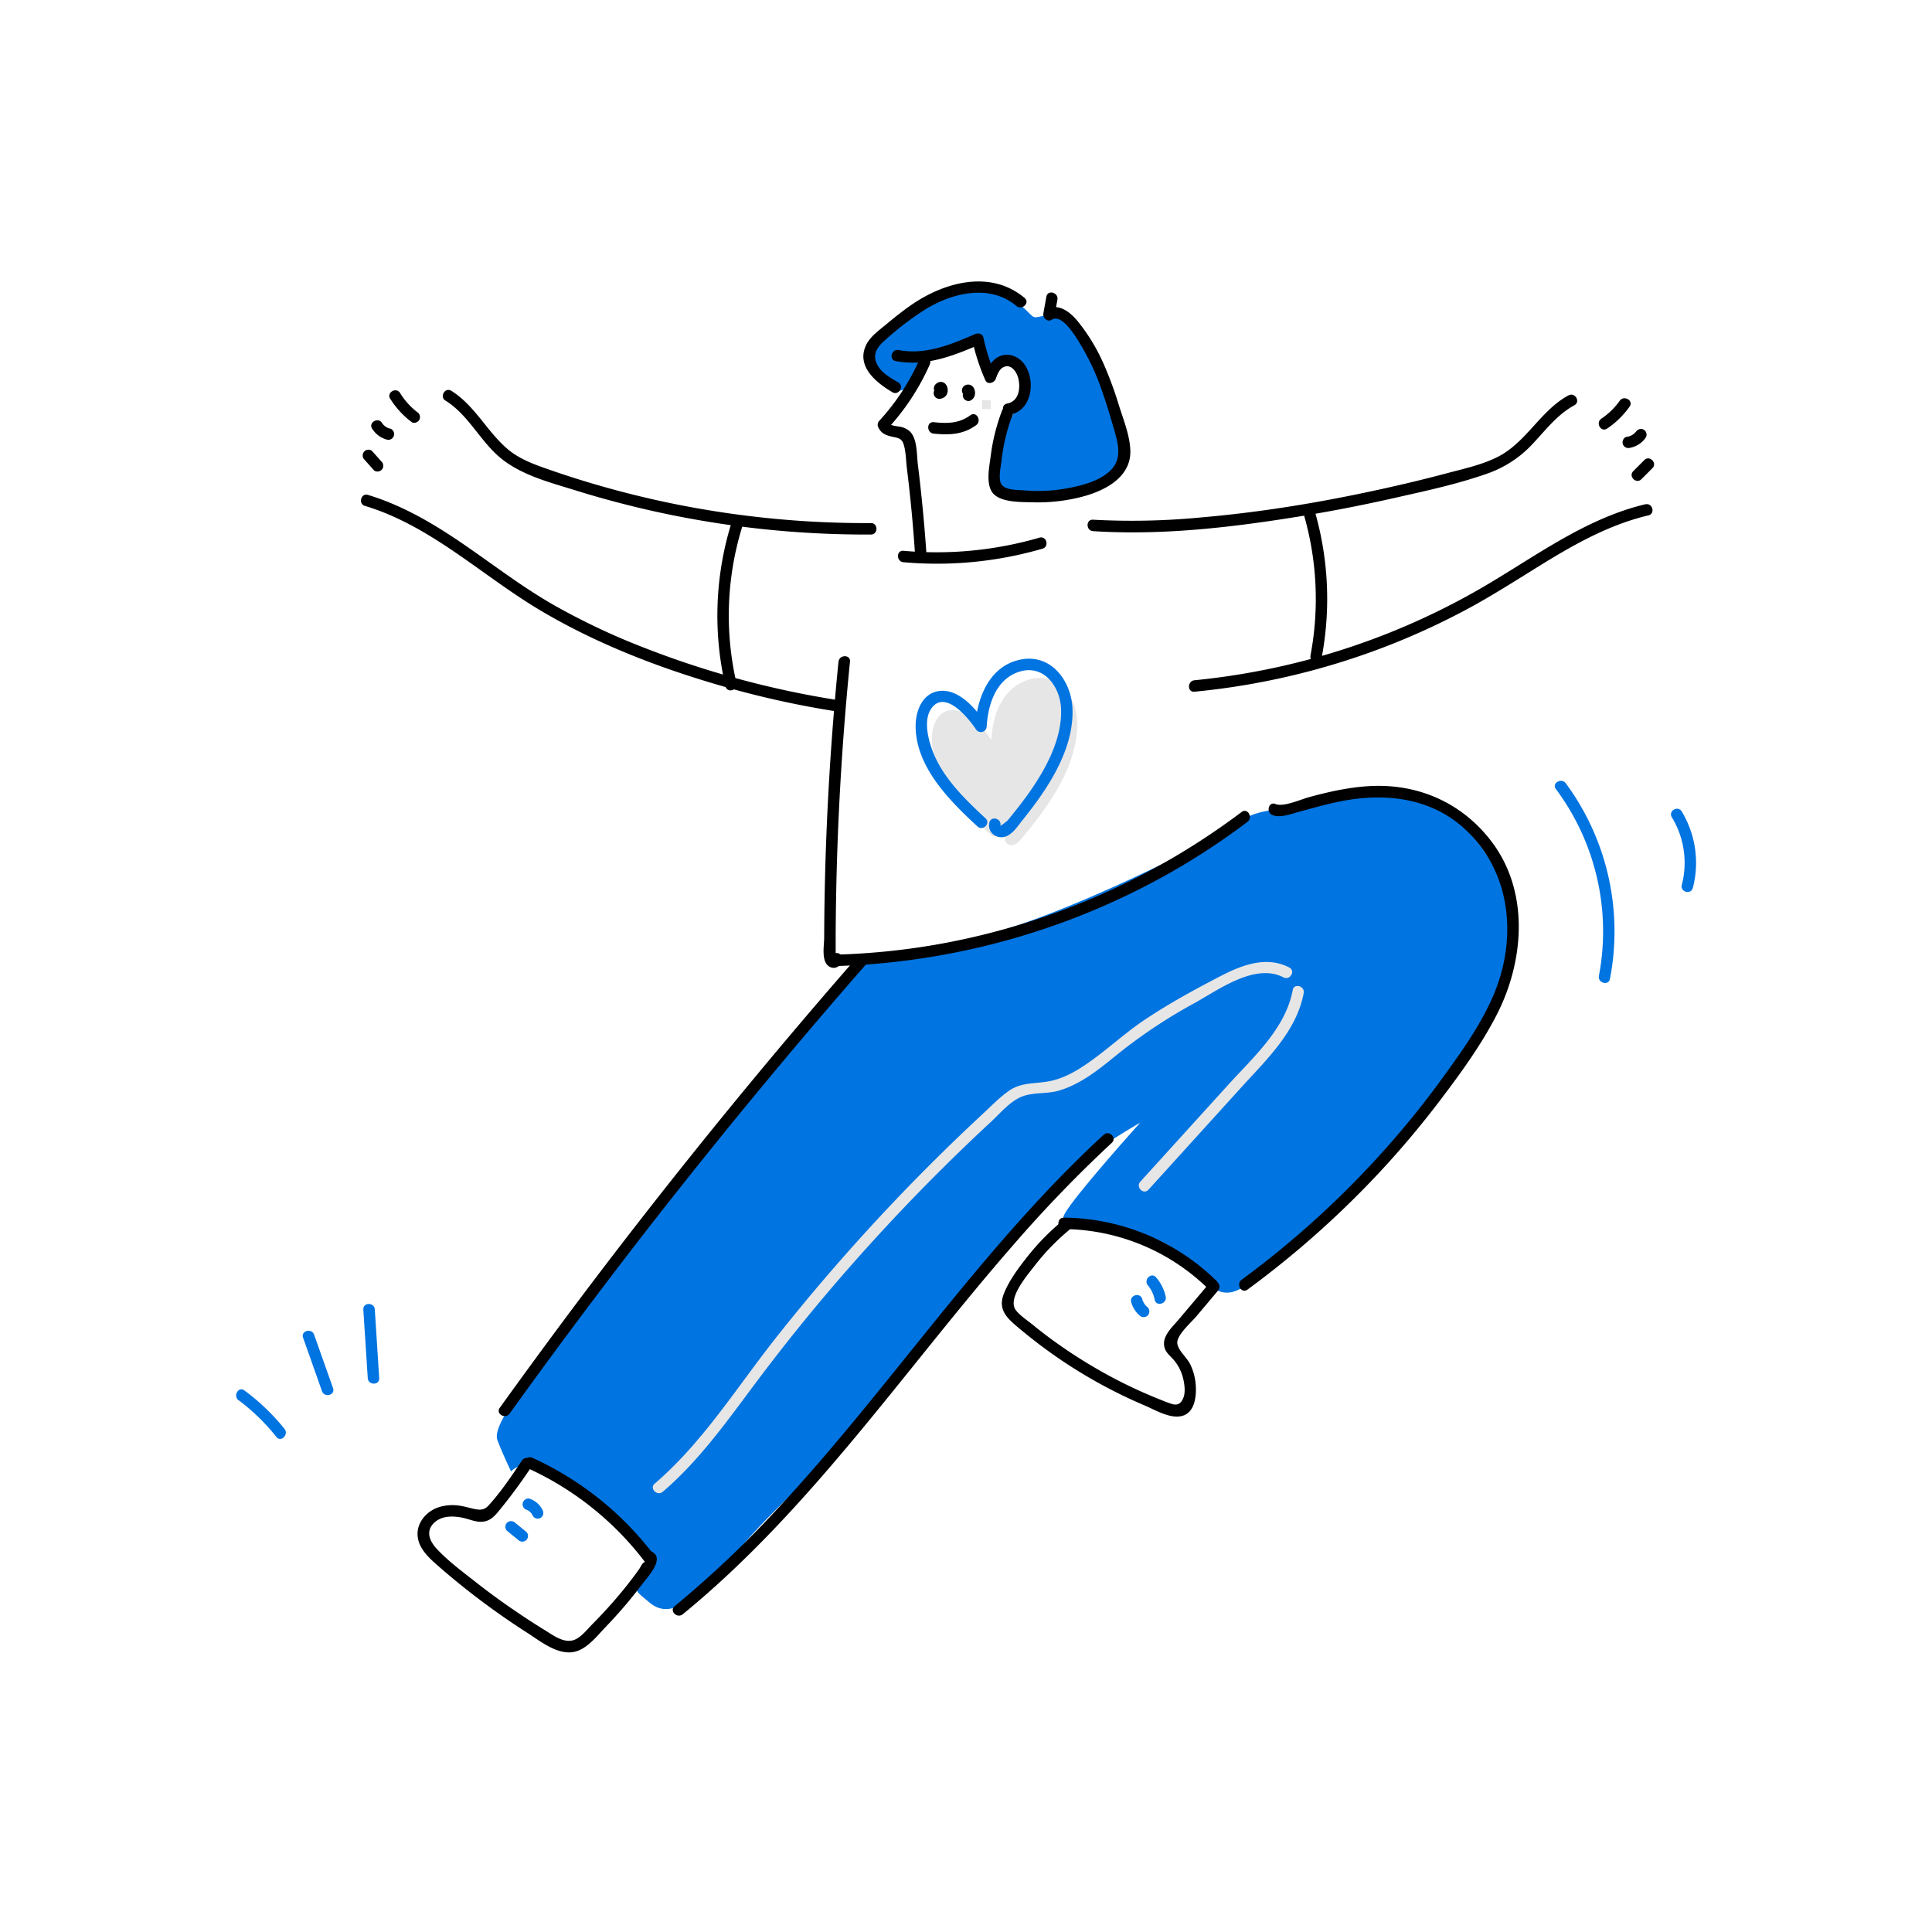 <svg viewBox="0 0 1000 1000" xmlns="http://www.w3.org/2000/svg"><path d="M513.47 432.69c-14.14-13.05-28.68-28.12-31-47.23-.86-7.15 1.51-16.15 8.54-17.73 4.43-1 8.89 1.49 12.4 4.38a47.21 47.21 0 0 1 9.71 11c.43-8.51 2.55-17.27 8-23.81S536 349 544 351.9c5.76 2.1 10 7.31 12 13.12s1.89 12.14.85 18.19c-3.28 19.12-15.39 35.43-27.7 50.43-1.38 1.69-3 3.49-5.14 3.82s-4.65-1.91-3.67-3.87" fill="#e6e6e6" class="fill-cae5e3"></path><path d="M270.35 719.29s-15.53 19.06-12.9 26.08 7.09 16.24 7.09 16.24 7.06-9.37 26.46 4.39 49.63 33.77 43.64 45.86-8.34 9.45 1.77 17.78 22.4.88 46.09-27.63 70.19-65.67 79.84-86.74 95.06-110.73 101.13-116.5 26.7-17.69 26.7-17.69-43.49 48.37-39.49 49.35 45.62 4.59 60.26 18.66 19.85 31.69 42 9.31S762.79 563.73 772 524s16.05-44.73 5.29-67.65S740.61 399.6 698 411s-43.56 5.19-60.22 16.54S553 472.13 514.55 482.7s-71 8.22-77.63 22.37M484.25 183.45c-.48 1.64-4.92 3.73-9.13 11.13s-12.44 11.13-17.87 3.67-13.41-14.44-.48-24.91 40.79-31.34 56.93-24 18.6 13.41 21.4 14.73 15.54-6.67 22.12 4.72S574.17 196.6 577 213s8.2 27.25-5.47 34.41-46.72 13.17-52.21 5.71-3.29-12.51-2.41-18.87 4.17-17.79 10.09-22.55-.29-28.2-6.73-25.12-7.15 7-7.15 7-3.58-21.3-9.33-18.12a135 135 0 0 1-13 6.09s-14.63 5.16-14.63 7.63" fill="#0074e1" class="fill-78a5a3"></path><path d="M476.09 185.66a116.22 116.22 0 0 1-20.93 32.1 2.94 2.94 0 0 0-.77 2.88c1.37 3.61 4.06 4.69 7.65 5.45 2.84.6 4.74.82 5.71 4 1.19 3.86 1.17 8.35 1.66 12.35q2.8 22.54 4.26 45.23c.25 3.78 6.18 3.81 5.93 0q-1.6-23.67-4.51-47.22c-.64-5-.2-13.1-4-17a10.14 10.14 0 0 0-4.34-2.39c-1.25-.39-6.06-.57-6.6-2l-.77 2.88a120.9 120.9 0 0 0 21.87-33.29c1.52-3.46-3.58-6.48-5.12-3z" fill="#000000" class="fill-000000"></path><path d="M463.65 186.89c15.5 3 30-2.75 44-8.84l-4.35-1.77a106.93 106.93 0 0 0 6.7 20.49c1.11 2.54 4.67 1.44 5.42-.7s1.82-5 3.92-6c3.9-2 6.87 2.39 7.67 5.55 1.33 5.2.46 12.08-5.74 13.27-3.74.72-2.16 6.43 1.57 5.72 11.29-2.17 13.29-17.33 7.63-25.7-2.53-3.75-7.05-6.13-11.59-5-5 1.27-7.61 6.05-9.17 10.57l5.41-.71a99.64 99.64 0 0 1-6.12-19.06c-.45-2.06-2.72-2.48-4.35-1.77-12.38 5.38-25.72 10.93-39.46 8.24-3.72-.73-5.32 5-1.57 5.71z" fill="#000000" class="fill-000000"></path><path d="M464.87 197.89c-4-2.35-8.54-4.83-10.78-9.09-2.72-5.16-.2-9 3.65-12.4A152.26 152.26 0 0 1 479 160.12c13.92-8.57 33.37-13.31 47.14-1.72 2.9 2.44 7.11-1.72 4.19-4.18-17.51-14.74-41.4-8.27-58.52 3.53-4.59 3.18-8.95 6.68-13.24 10.25-3.83 3.19-8.45 6.37-10.5 11.08-4.74 10.87 5.65 19.1 13.84 23.93 3.3 1.94 6.28-3.18 3-5.12zM518.6 212.67a101.43 101.43 0 0 0-5.82 23.39c-.69 5.54-2.9 15.35 1.69 19.79 4.4 4.27 14.3 4 20 4.14a90.52 90.52 0 0 0 25.39-2.82c11.71-3 25.66-10 25.2-24-.25-7.9-3.67-16.18-6-23.67a192.22 192.22 0 0 0-7.82-21.15A97.11 97.11 0 0 0 558 166.49c-3.94-4.85-10.26-10.09-16.58-6.13l4.35 3.34 1.54-8.58c.67-3.73-5-5.33-5.71-1.57l-1.54 8.57c-.43 2.39 2 4.83 4.35 3.35 5.77-3.62 13.82 11.12 16 14.79a121.84 121.84 0 0 1 9.41 20.43c2.49 6.85 4.57 13.83 6.59 20.82 2.3 8 4.88 16.12-2.12 22.46-5.32 4.8-12.79 6.88-19.64 8.33a84.76 84.76 0 0 1-24.82 1.5c-3.29-.28-10.41.07-11.9-3.93-1.13-3 .18-9 .52-12a96.67 96.67 0 0 1 5.82-23.61c1.35-3.57-4.38-5.11-5.71-1.57zM467.59 291a195.91 195.91 0 0 0 72-7c3.65-1.06 2.1-6.78-1.58-5.71a191 191 0 0 1-70.38 6.8c-3.8-.33-3.77 5.59 0 5.93zM230.63 207.38c11.46 7.15 17.38 19.9 27.32 28.69 11 9.74 26.66 13.61 40.38 17.88a505.11 505.11 0 0 0 95.89 19.84 506.57 506.57 0 0 0 56.57 2.88c3.81 0 3.81-5.94 0-5.92a501.31 501.31 0 0 1-96.87-8.95q-23.66-4.55-46.79-11.37-11.33-3.33-22.48-7.21c-7.7-2.67-15.68-5.46-22-10.85-10.71-9.16-16.88-22.49-29.07-30.1-3.24-2-6.22 3.1-3 5.11zM202 206.41a44.69 44.69 0 0 0 11 12c1.28 1 3.3.19 4-1.06a3 3 0 0 0-1.06-4.05 36.74 36.74 0 0 1-8.87-9.89c-2-3.23-7.14-.26-5.12 3zM192.65 221.89a12.81 12.81 0 0 0 8 5.75 3 3 0 0 0 1.57-5.72 6.8 6.8 0 0 1-4.49-3c-2-3.21-7.17-.24-5.12 3zM188.28 237.5l5.34 6a3 3 0 0 0 4.19-4.19l-5.34-6a3 3 0 0 0-4.19 4.18zM188.91 261.85c34.49 10.43 60.68 36.28 91.1 54.28 29.6 17.53 62.26 30 95.28 39.41a477.12 477.12 0 0 0 55.81 12.39c3.73.6 5.33-5.11 1.57-5.71a479.31 479.31 0 0 1-99.37-27A353.88 353.88 0 0 1 286.35 313c-15.14-8.67-29-19.2-43.32-29.16-16.32-11.38-33.37-21.87-52.54-27.67-3.66-1.11-5.22 4.61-1.58 5.71zM811.87 204.62c-14.51 7.87-21.77 24.23-36.46 31.76-8 4.11-17.21 6.1-25.89 8.41q-11.52 3.08-23.13 5.78c-34.66 8.09-69.91 14.29-105.39 17.31a372.91 372.91 0 0 1-55.22 1.12c-3.8-.25-3.79 5.68 0 5.92 34.47 2.21 69.29-1.65 103.3-7.05q26.55-4.2 52.81-10.16c16.17-3.65 32.82-7.19 48.45-12.77a58.12 58.12 0 0 0 23.54-15.82c6.54-7 12.41-14.7 21-19.35 3.35-1.82.37-6.93-3-5.11zM838.36 207.45a36.77 36.77 0 0 1-9.52 9.26c-3.14 2.12-.18 7.25 3 5.12a44.71 44.71 0 0 0 11.64-11.39c2.21-3.12-2.92-6.08-5.11-3zM846.72 223.47a7 7 0 0 1-4.72 2.63c-1.59.25-2.46 2.22-2.07 3.64a3 3 0 0 0 3.64 2.07 12.75 12.75 0 0 0 8.29-5.35 3 3 0 0 0-1.06-4.06 3 3 0 0 0-4 1.07zM851.09 238.14l-5.7 5.71c-2.7 2.7 1.49 6.89 4.19 4.19l5.7-5.71c2.7-2.7-1.49-6.89-4.19-4.19zM851.64 261c-31 7.37-56.71 26.88-83.79 42.72a367.24 367.24 0 0 1-93.22 38.38 368.82 368.82 0 0 1-56.37 10c-3.76.37-3.8 6.3 0 5.93a375.56 375.56 0 0 0 97.1-22.66A374.71 374.71 0 0 0 759.93 315c14.6-7.88 28.42-17 42.6-25.61 15.94-9.63 32.46-18.32 50.69-22.64 3.7-.88 2.13-6.59-1.58-5.71zM432.11 500.05a373.78 373.78 0 0 0 170.78-46.77 367.13 367.13 0 0 0 42.79-27.89c3-2.27.06-7.41-3-5.12A368.67 368.67 0 0 1 483 489.2a363.36 363.36 0 0 1-50.89 4.93c-3.81.1-3.82 6 0 5.92z" fill="#000000" class="fill-000000"></path><path d="M434 342.49q-4.75 47.67-6.48 95.56-.84 23.68-.93 47.39c0 4.05-1.76 12.72 3 15.05 3.54 1.75 6.85-1.62 6.07-5.07-.83-3.72-6.55-2.14-5.71 1.58q2.94-1.17 2.59-3.66v-6.91q0-4.94.06-9.88.09-9.37.3-18.76.42-19.25 1.35-38.49 1.86-38.48 5.7-76.81c.38-3.79-5.54-3.76-5.92 0zM263.77 731.68q67.65-94.23 142.23-183.2 20.83-24.86 42.2-49.26c2.5-2.86-1.68-7.07-4.19-4.19q-76.23 87.16-145.84 179.84-20 26.7-39.5 53.82c-2.23 3.1 2.9 6.06 5.11 3zM272.63 759.71a158.74 158.74 0 0 1 61.21 48.77c2.27 3 7.42 0 5.12-3a164.72 164.72 0 0 0-63.34-50.9c-3.44-1.56-6.46 3.54-3 5.12zM353.4 835.53C420.09 781 468.29 708.74 524.53 644.34a674.88 674.88 0 0 1 50.92-52.79c2.81-2.59-1.38-6.77-4.18-4.19-63.32 58.26-110.5 131-168.95 193.71a541.45 541.45 0 0 1-53.11 50.28c-2.95 2.41 1.26 6.58 4.19 4.18zM658.63 421.87c3.89 1.62 9.46-.52 13.24-1.54 7.67-2.07 15.28-4.3 23.09-5.77 21.72-4.1 44.45-1.72 61.74 13.21 25.64 22.15 29.1 58 16 88.07-6.35 14.55-15.7 27.82-25 40.65q-13.51 18.78-28.83 36.15a482.62 482.62 0 0 1-76.22 69.78c-3 2.23-.09 7.37 3 5.11a489.35 489.35 0 0 0 71.71-64.34q15.81-17.33 29.9-36.13c10-13.25 19.82-27 27.41-41.75 14.33-27.89 17.12-63.86-2.79-89.91-15.2-19.9-37.9-29.88-62.76-28.53-10.73.58-21.25 2.91-31.59 5.74-4.39 1.2-13.29 5.24-17.36 3.55-3.51-1.47-5.05 4.26-1.57 5.71zM550.68 636.16a108.31 108.31 0 0 1 74.68 30.91c2.73 2.67 6.92-1.51 4.19-4.19a114.45 114.45 0 0 0-78.87-32.64c-3.81 0-3.81 5.89 0 5.92z" fill="#000000" class="fill-000000"></path><path d="M270.12 756c-5.29 7.95-10.79 16.15-17.23 23.22-2.45 2.69-4.81 2.4-8.14 1.65-2.29-.51-4.48-1.19-6.82-1.52a23.71 23.71 0 0 0-11.49 1c-5.82 2.18-10.6 7.69-10.31 14.13.32 7.36 6.62 12.5 11.75 17a386.53 386.53 0 0 0 44.9 33.57c6.5 4.16 14.47 10.7 22.66 10.2 7.45-.46 13.15-8 17.92-13a241 241 0 0 0 19.16-22.45c2.84-3.75 12.36-13.66 4.22-16.93-3.53-1.43-5.07 4.3-1.57 5.71-2.38-1-3.24 2.08-4.55 3.89-1.61 2.23-3.25 4.43-4.94 6.6q-4.41 5.67-9.19 11.06t-9.84 10.5c-2.61 2.62-5.58 6.52-9 8-5.39 2.38-11.24-2.16-15.61-4.84q-6.3-3.86-12.44-8c-8-5.32-15.76-10.94-23.3-16.86-6.86-5.39-14.27-10.83-20.22-17.24-3.61-3.89-5.91-9-1.53-13.33 4-4 10.09-3.81 15.26-2.69 3.37.74 6.71 2.36 10.24 1.94 4-.46 6.29-3.27 8.67-6.18 5.89-7.19 11.37-14.72 16.52-22.45 2.12-3.18-3-6.15-5.11-3zM549.18 632.54a122.07 122.07 0 0 0-17.39 17.89c-4.58 5.83-9.57 12.4-12.26 19.37-3.2 8.33 2 12.74 8 17.75q9.51 8 19.75 15.07a255.9 255.9 0 0 0 45.16 24.83c5.51 2.34 13.59 7.29 19.79 5.32 6.46-2 7.15-10.79 6.64-16.48a29.69 29.69 0 0 0-2.71-9.94c-1.73-3.66-6-6.92-6.75-10.68-.82-4.32 7-11 9.82-14.32L630.46 668c2.45-2.89-1.72-7.1-4.19-4.19L610 683.08c-3.38 4-9.14 9-7.09 14.88.77 2.21 2.53 3.65 4.07 5.32a22.81 22.81 0 0 1 5.22 9.48c.83 3 1.55 7.71.31 10.75-1.1 2.73-2.73 4-5.51 3.3a47.15 47.15 0 0 1-5.15-1.85 250.12 250.12 0 0 1-40.1-20q-9.16-5.62-17.84-12-4.89-3.6-9.6-7.45c-2.7-2.21-6.21-4.47-8.39-7.21-4.83-6.07 5.71-18.07 9.48-23a117.37 117.37 0 0 1 17.93-18.61c2.92-2.46-1.28-6.63-4.18-4.19zM379 269.37a161.68 161.68 0 0 0-3.49 85.86c.86 3.71 6.57 2.14 5.71-1.57a155.61 155.61 0 0 1 3.49-82.72c1.16-3.64-4.55-5.2-5.71-1.57zM674.76 266a157 157 0 0 1 3.55 73.24c-.71 3.72 5 5.32 5.71 1.57a163.68 163.68 0 0 0-3.54-76.38c-1.07-3.65-6.78-2.1-5.72 1.57zM488.76 202.82l.09-.08-1.31.76h.12l-.79.11h.13l-1.49-.41a1.92 1.92 0 0 1-.89-1.06c-.12-.29-.13-.31 0-.05s.09.36.12.55l-.11-.79a1.61 1.61 0 0 1 0 .38l.1-.79c-.05.41-.21.4.12-.11a2 2 0 0 1 1.1-.85 3 3 0 1 0 1.57 5.71 4.12 4.12 0 0 0 2.48-1.94 4.85 4.85 0 0 0 .41-3.37 4.43 4.43 0 0 0-1.17-2.27 3.34 3.34 0 0 0-4.63 0 3 3 0 1 0 4.19 4.19zM502.91 204.17l.09-.08-1.31.77h.12l-.79.11h.13l-1.5-.4a2 2 0 0 1-.89-1.06c-.12-.3-.13-.32 0-.06s.09.36.12.55l-.11-.78a1.53 1.53 0 0 1 0 .37l.11-.79c-.06.41-.22.4.11-.11a2 2 0 0 1 1.1-.84 3 3 0 0 0 1.57 5.71 4.13 4.13 0 0 0 2.48-1.94 4.83 4.83 0 0 0 .41-3.38 4.47 4.47 0 0 0-1.17-2.27 3.33 3.33 0 0 0-4.63.05 3 3 0 0 0 0 4.18 3 3 0 0 0 4.19 0zM483.29 224.45c8.08.8 15.27.53 22-4.42 3-2.22.09-7.37-3-5.11-6 4.36-12 4.3-19 3.61-3.8-.37-3.77 5.55 0 5.92z" fill="#000000" class="fill-000000"></path><g fill="#0074e1" class="fill-78a5a3"><path d="M510.13 423.58c-11.44-10.6-23.6-22.38-28.4-37.67-1.87-6-3.64-15.05 1.18-20.27 7.27-7.86 18.65 6.46 22.27 11.9a3 3 0 0 0 5.52-1.49c.7-11.19 4.62-24.07 16.3-28.18 13-4.55 21.76 7.31 22.21 19.13.44 11.58-4.25 23.17-9.93 33a143.78 143.78 0 0 1-9.28 13.94c-1.85 2.49-3.77 4.93-5.71 7.35-.87 1.08-1.73 2.18-2.63 3.23-.43.5-4 3.3-3.87 2.84.83-3.71-4.88-5.3-5.71-1.57-1.2 5.39 4.37 9.2 9.25 6.84 3.28-1.58 5.47-5.06 7.67-7.81 2.6-3.25 5.16-6.54 7.61-9.92 9.91-13.7 19.1-30.45 18.51-47.9-.49-14.51-11.06-28.87-27-25.58-16.14 3.33-22.46 19.93-23.37 34.63l5.52-1.49c-5.1-7.66-14.24-18.61-24.67-16.81-8.24 1.42-11.58 10.13-11.67 17.63-.23 21.33 17.52 39 32 52.39 2.8 2.58 7-1.6 4.19-4.19zM262.44 792.36l5.82 4.73a3 3 0 0 0 4.19 0 3 3 0 0 0 0-4.18l-5.82-4.74a3.05 3.05 0 0 0-4.19 0 3 3 0 0 0 0 4.19zM272.25 781.34a6 6 0 0 1 1.94 1.07 5.77 5.77 0 0 1 1.56 2.18 3 3 0 0 0 4.05 1.06 3 3 0 0 0 1.06-4 11.53 11.53 0 0 0-7-6 3 3 0 0 0-1.57 5.72zM585.52 674a13.92 13.92 0 0 0 4.34 6.89 3 3 0 0 0 4.19 0 3 3 0 0 0 0-4.19 8.27 8.27 0 0 1-2.82-4.28c-1-3.66-6.73-2.11-5.71 1.58zM594.15 665.33a16.1 16.1 0 0 1 3.51 7.39c.76 3.73 6.47 2.15 5.71-1.57a22.11 22.11 0 0 0-5-10c-2.49-2.89-6.66 1.31-4.19 4.19zM805.33 408.41a123.34 123.34 0 0 1 22.27 96.66c-.72 3.73 5 5.32 5.71 1.58a129.17 129.17 0 0 0-22.86-101.23c-2.25-3-7.4-.07-5.12 3zM123.51 724.76a105.36 105.36 0 0 1 19.55 19c2.38 3 6.54-1.24 4.19-4.19a110.78 110.78 0 0 0-20.76-19.88c-3.06-2.27-6 2.87-3 5.12zM156.88 692.4l9.79 27.67c1.26 3.57 7 2 5.71-1.57l-9.79-27.67c-1.26-3.57-7-2-5.71 1.57zM188.05 677.79l2.3 35.52c.25 3.78 6.17 3.81 5.92 0L194 677.79c-.24-3.79-6.17-3.81-5.92 0zM865.34 423a45.43 45.43 0 0 1 5.17 35c-1 3.69 4.76 5.27 5.71 1.57a51.47 51.47 0 0 0-5.76-39.56c-2-3.26-7.09-.28-5.12 3z"></path></g><g fill="#e6e6e6" class="fill-cae5e3"><path d="M508.28 207.17h4.56v4.56h-4.56zM343.08 772.12c21-18 36.43-41.18 53.09-63q26.64-35 56.31-67.49 28.93-31.75 60.48-61c4.58-4.25 9.32-9.93 15-12.62 6-2.85 13.57-1.61 20-3.47 11.78-3.42 21.41-11.49 30.75-19.07a268.57 268.57 0 0 1 39.62-26.3c12.46-6.9 31.35-20.91 46-13.28 3.38 1.76 6.38-3.35 3-5.11-12-6.25-24.82-1.14-35.92 4.62-13.23 6.87-26.42 14.07-38.83 22.37-11.39 7.62-21.28 17.29-32.8 24.68-5.48 3.51-11.43 6.4-17.91 7.41-6.94 1.09-13.46.48-19.53 4.66-4.91 3.39-9.17 7.88-13.54 11.92q-8.72 8.08-17.24 16.36-16.39 15.93-32.06 32.58Q428.78 658 401 693.22c-19.95 25.36-37.44 53.56-62.14 74.72-2.9 2.48 1.31 6.65 4.19 4.18zM669.12 512.45c-3.75 20-20.42 34.75-33.5 49.16l-45.37 50c-2.56 2.82 1.62 7 4.19 4.19l48-52.92c13-14.32 28.63-29 32.35-48.83.7-3.73-5-5.33-5.71-1.58z"></path></g></svg>